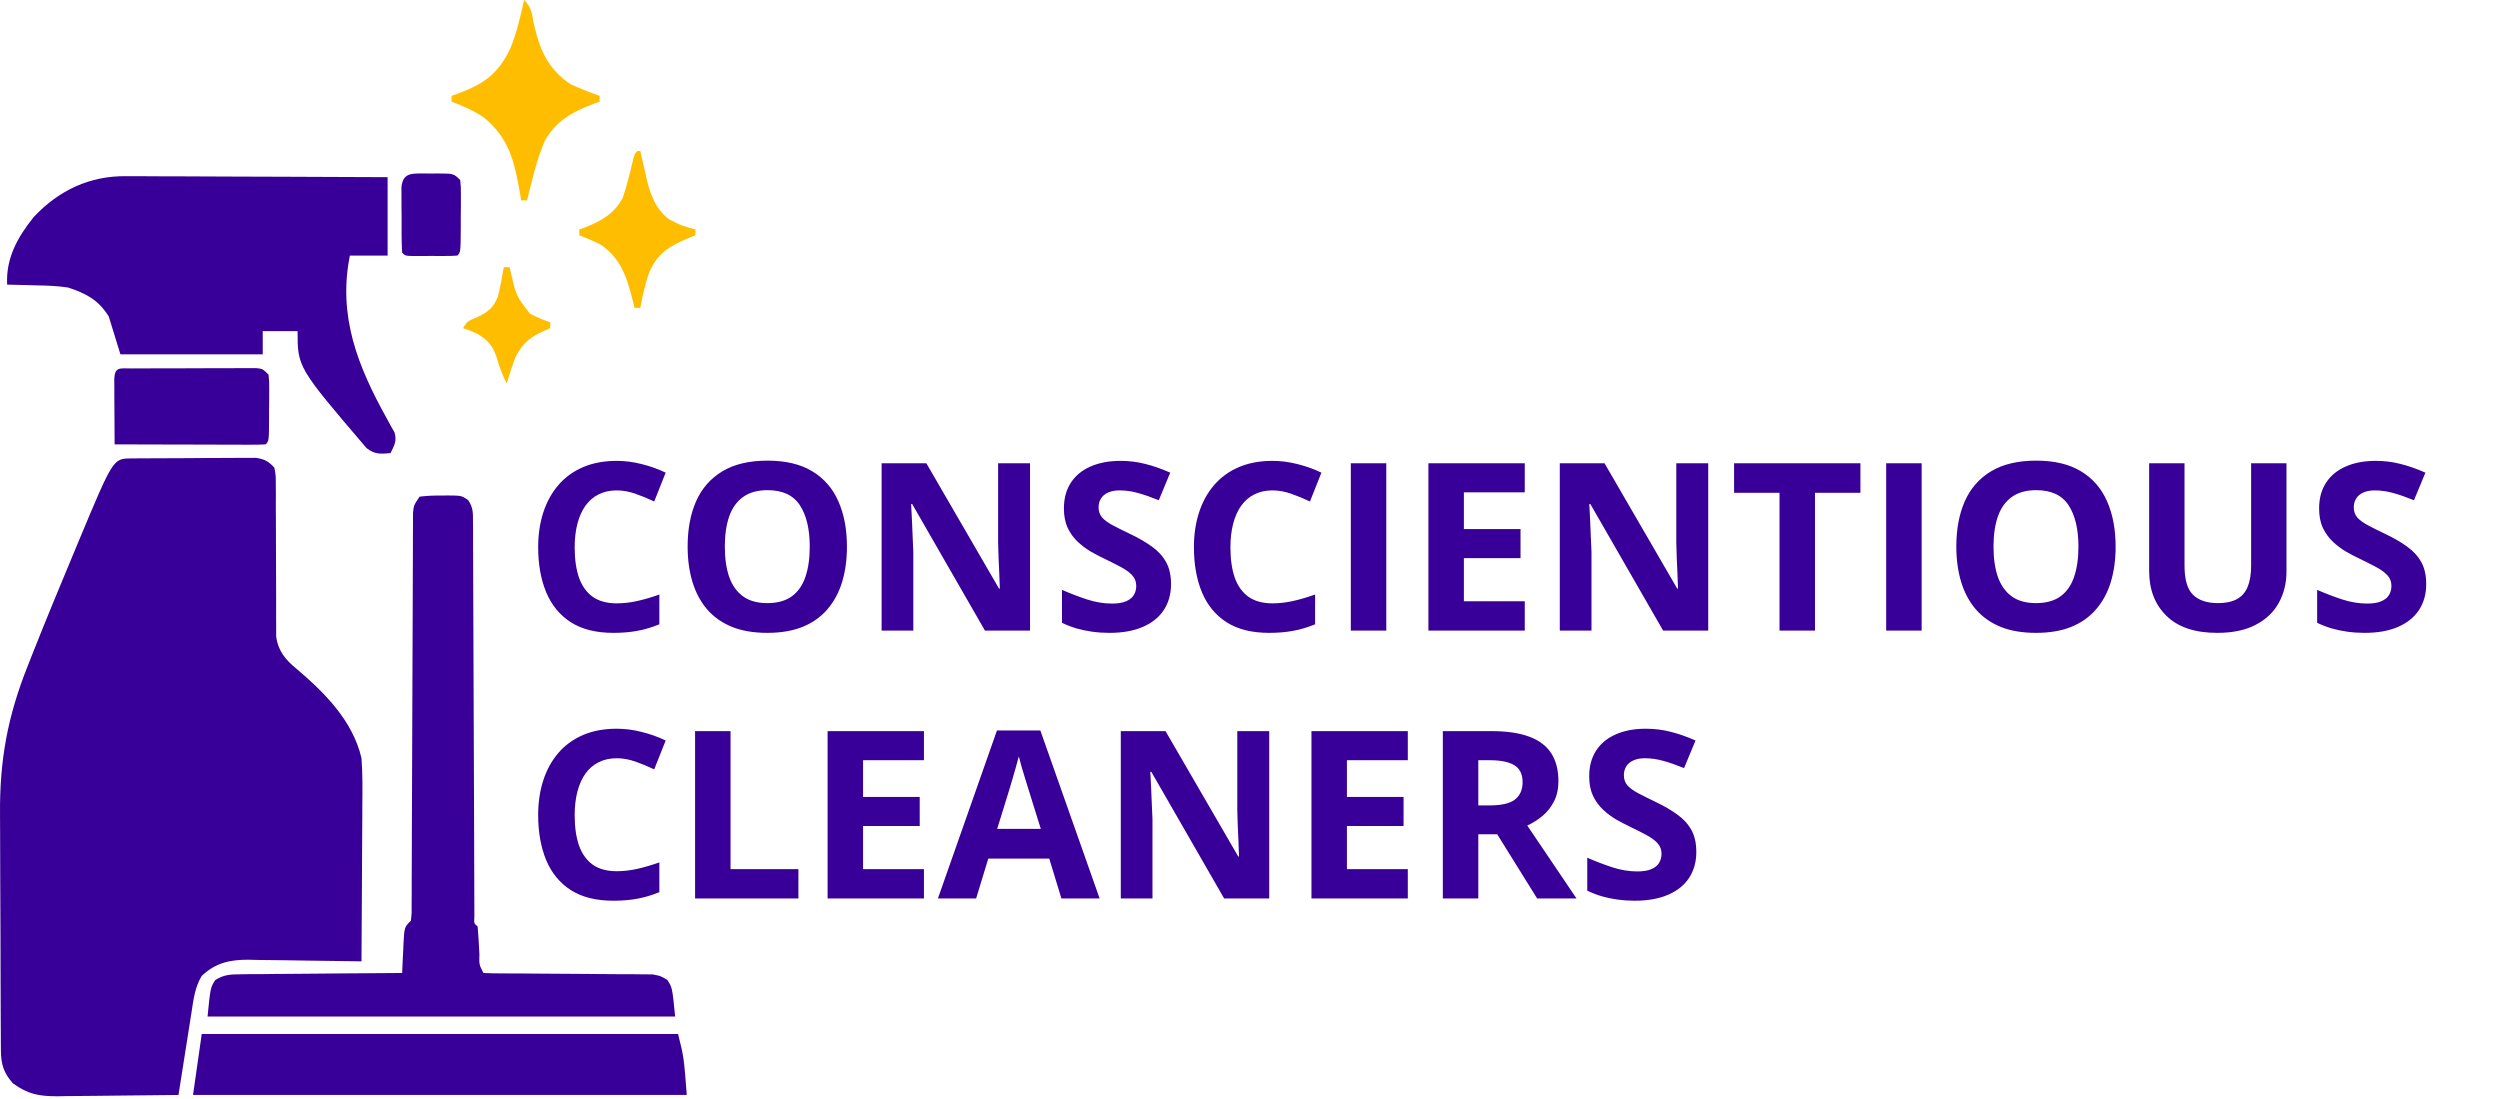 <svg width="448" height="197" viewBox="0 0 448 197" fill="none" xmlns="http://www.w3.org/2000/svg">
<g clip-path="url(#clip0_24_10)">
<path d="M23.473 82.15C23.987 82.145 24.501 82.14 25.031 82.135C25.591 82.133 26.151 82.131 26.728 82.129C27.586 82.124 27.586 82.124 28.461 82.12C29.674 82.115 30.888 82.111 32.101 82.109C33.958 82.104 35.816 82.088 37.673 82.072C38.85 82.068 40.027 82.066 41.203 82.064C41.76 82.057 42.317 82.051 42.891 82.044C43.67 82.046 43.67 82.046 44.464 82.049C44.92 82.047 45.376 82.045 45.846 82.043C47.404 82.284 48.087 82.64 49.163 83.796C49.423 85.171 49.423 85.171 49.422 86.846C49.428 87.473 49.433 88.1 49.438 88.746C49.434 89.425 49.43 90.103 49.425 90.802C49.429 91.505 49.434 92.208 49.44 92.912C49.454 94.764 49.457 96.616 49.456 98.469C49.455 101.43 49.462 104.391 49.485 107.352C49.49 108.384 49.486 109.417 49.481 110.449C49.484 111.079 49.488 111.71 49.491 112.359C49.491 112.913 49.49 113.466 49.49 114.037C49.827 116.66 51.17 118.241 53.164 119.871C58.228 124.183 63.187 129.137 64.777 135.843C64.991 138.636 64.959 141.421 64.93 144.219C64.927 145.03 64.924 145.841 64.923 146.652C64.917 148.774 64.902 150.896 64.884 153.018C64.868 155.188 64.861 157.358 64.853 159.528C64.837 163.777 64.81 168.027 64.777 172.276C64.48 172.27 64.183 172.264 63.876 172.258C60.769 172.2 57.662 172.161 54.554 172.133C53.396 172.12 52.238 172.102 51.08 172.079C49.411 172.048 47.742 172.033 46.073 172.022C45.559 172.008 45.045 171.995 44.516 171.981C41.171 171.979 38.646 172.526 36.151 174.878C34.928 176.901 34.679 179.073 34.325 181.376C34.258 181.8 34.19 182.225 34.12 182.662C33.905 184.014 33.694 185.366 33.484 186.719C33.338 187.637 33.193 188.555 33.047 189.474C32.69 191.721 32.338 193.969 31.987 196.217C28.348 196.27 24.709 196.307 21.069 196.332C19.832 196.342 18.595 196.356 17.357 196.374C15.575 196.4 13.794 196.411 12.012 196.421C11.462 196.431 10.912 196.442 10.344 196.453C7.021 196.454 5.027 196.106 2.321 194.135C0.659 192.307 0.176 190.685 0.162 188.246C0.158 187.787 0.155 187.329 0.151 186.856C0.149 186.354 0.148 185.852 0.147 185.335C0.143 184.805 0.14 184.275 0.136 183.729C0.126 181.969 0.12 180.21 0.115 178.45C0.113 177.848 0.11 177.245 0.108 176.624C0.097 173.429 0.09 170.234 0.085 167.038C0.079 163.755 0.062 160.472 0.041 157.188C0.027 154.651 0.023 152.113 0.021 149.575C0.018 148.366 0.012 147.157 0.003 145.948C-0.071 136.165 1.35 128.418 4.988 119.285C5.252 118.612 5.517 117.939 5.781 117.266C8.268 110.968 10.871 104.716 13.478 98.466C13.68 97.981 13.882 97.496 14.091 96.996C20.274 82.175 20.274 82.175 23.473 82.15Z" fill="#390099"/>
<path d="M22.606 31.571C23.114 31.571 23.622 31.571 24.146 31.571C25.816 31.572 27.485 31.584 29.155 31.596C30.317 31.599 31.479 31.601 32.64 31.603C35.691 31.609 38.741 31.624 41.791 31.642C44.907 31.657 48.023 31.665 51.138 31.672C57.246 31.689 63.354 31.717 69.461 31.749C69.461 36.386 69.461 41.023 69.461 45.801C67.228 45.801 64.996 45.801 62.695 45.801C60.525 56.651 64.118 65.651 69.305 74.976C69.55 75.428 69.794 75.881 70.047 76.347C70.263 76.724 70.479 77.102 70.701 77.491C71.145 79.011 70.673 79.813 69.982 81.193C68.145 81.367 67.194 81.447 65.694 80.311C53.327 65.824 53.327 65.824 53.327 59.334C51.266 59.334 49.205 59.334 47.081 59.334C47.081 60.708 47.081 62.082 47.081 63.497C38.665 63.497 30.249 63.497 21.578 63.497C20.891 61.265 20.204 59.032 19.496 56.731C17.676 53.767 15.432 52.584 12.21 51.527C10.288 51.232 8.393 51.166 6.452 51.136C5.952 51.121 5.452 51.105 4.936 51.09C3.717 51.053 2.499 51.025 1.28 51.006C1.037 46.274 3.132 42.51 6.061 38.873C10.573 34.071 16.116 31.494 22.606 31.571Z" fill="#390099"/>
<path d="M75.186 89C76.528 88.842 77.718 88.783 79.058 88.805C79.412 88.799 79.767 88.793 80.132 88.787C82.704 88.802 82.704 88.802 83.876 89.605C84.836 90.958 84.754 91.939 84.759 93.591C84.765 94.223 84.77 94.855 84.776 95.507C84.775 96.208 84.773 96.909 84.772 97.611C84.776 98.349 84.78 99.086 84.785 99.824C84.797 101.828 84.8 103.833 84.801 105.837C84.804 107.932 84.816 110.027 84.828 112.121C84.848 116.089 84.86 120.057 84.87 124.025C84.887 131.137 84.917 138.249 84.95 145.361C84.961 147.859 84.969 150.356 84.974 152.854C84.978 154.404 84.984 155.955 84.99 157.505C84.992 158.226 84.994 158.948 84.994 159.669C84.995 160.65 84.999 161.631 85.004 162.612C85.005 163.162 85.006 163.713 85.008 164.279C84.937 165.487 84.937 165.487 85.596 166.03C85.736 167.701 85.828 169.367 85.911 171.042C85.855 172.853 85.855 172.853 86.637 174.358C87.616 174.411 88.597 174.428 89.577 174.431C90.206 174.435 90.835 174.439 91.483 174.442C92.168 174.445 92.853 174.447 93.559 174.449C94.266 174.454 94.972 174.46 95.678 174.467C98.683 174.494 101.688 174.519 104.693 174.527C106.529 174.532 108.365 174.548 110.202 174.57C111.242 174.579 112.282 174.578 113.322 174.576C114.273 174.589 114.273 174.589 115.243 174.602C115.801 174.605 116.359 174.608 116.933 174.611C118.386 174.878 118.386 174.878 119.59 175.611C120.467 176.96 120.467 176.96 120.988 182.165C93.335 182.165 65.683 182.165 37.192 182.165C37.713 176.96 37.713 176.96 38.586 175.611C40.143 174.667 41.174 174.609 42.993 174.594C43.639 174.584 44.285 174.573 44.95 174.563C45.652 174.562 46.355 174.561 47.057 174.561C47.777 174.553 48.498 174.544 49.218 174.535C51.111 174.512 53.003 174.502 54.896 174.494C56.829 174.484 58.762 174.462 60.695 174.441C64.484 174.402 68.274 174.376 72.064 174.358C72.089 173.768 72.115 173.179 72.141 172.573C72.18 171.801 72.219 171.03 72.259 170.259C72.275 169.87 72.291 169.482 72.308 169.082C72.466 166.148 72.466 166.148 73.625 164.989C73.786 163.644 73.786 163.644 73.763 162.049C73.767 161.423 73.772 160.798 73.776 160.154C73.776 159.457 73.775 158.76 73.775 158.064C73.778 157.333 73.781 156.602 73.785 155.871C73.793 154.295 73.798 152.719 73.8 151.143C73.803 148.652 73.814 146.162 73.827 143.671C73.853 138.383 73.869 133.096 73.885 127.808C73.903 122.102 73.921 116.396 73.95 110.69C73.962 108.213 73.969 105.736 73.973 103.259C73.976 101.719 73.983 100.179 73.992 98.639C73.995 97.923 73.996 97.208 73.995 96.493C73.995 95.518 74.001 94.543 74.008 93.568C74.009 93.022 74.011 92.476 74.012 91.913C74.145 90.562 74.145 90.562 75.186 89Z" fill="#390099"/>
<path d="M36.151 185.287C64.319 185.287 92.487 185.287 121.508 185.287C122.549 189.451 122.549 189.451 123.07 196.217C93.871 196.217 64.673 196.217 34.59 196.217C35.105 192.61 35.62 189.004 36.151 185.287Z" fill="#390099"/>
<path d="M23.489 66.024C24.007 66.021 24.524 66.017 25.058 66.014C25.621 66.013 26.184 66.013 26.764 66.012C27.339 66.011 27.913 66.009 28.505 66.007C29.723 66.004 30.94 66.003 32.158 66.003C34.027 66.002 35.896 65.993 37.764 65.983C38.945 65.981 40.125 65.98 41.305 65.98C42.148 65.974 42.148 65.974 43.009 65.968C43.788 65.971 43.788 65.971 44.582 65.973C45.27 65.972 45.27 65.972 45.971 65.971C47.081 66.1 47.081 66.1 48.122 67.141C48.248 68.35 48.248 68.35 48.242 69.843C48.241 70.377 48.24 70.911 48.239 71.462C48.229 72.302 48.229 72.302 48.22 73.159C48.219 73.721 48.219 74.282 48.219 74.861C48.195 79.038 48.195 79.038 47.602 79.632C46.755 79.681 45.906 79.693 45.058 79.691C44.516 79.691 43.974 79.691 43.416 79.691C42.827 79.688 42.238 79.686 41.63 79.683C41.03 79.682 40.43 79.681 39.812 79.681C37.887 79.678 35.962 79.671 34.037 79.665C32.735 79.662 31.434 79.659 30.132 79.657C26.934 79.652 23.735 79.643 20.537 79.632C20.522 77.474 20.513 75.316 20.505 73.159C20.5 72.542 20.496 71.926 20.491 71.291C20.49 70.706 20.488 70.121 20.486 69.517C20.483 68.975 20.481 68.433 20.478 67.874C20.582 65.675 21.535 66.033 23.489 66.024Z" fill="#390099"/>
<path d="M93.923 0C95.275 1.352 95.291 2.328 95.647 4.196C96.667 8.81 98.195 12.415 102.251 15.094C103.958 15.872 105.687 16.55 107.456 17.175C107.456 17.519 107.456 17.863 107.456 18.216C107.11 18.343 106.765 18.469 106.409 18.599C102.601 20.044 99.853 21.512 97.707 25.068C96.165 28.512 95.36 32.263 94.444 35.913C94.1 35.913 93.757 35.913 93.403 35.913C93.314 35.397 93.226 34.882 93.135 34.351C92.148 28.864 91.206 24.759 86.761 21.101C84.933 19.841 82.986 18.989 80.912 18.216C80.912 17.873 80.912 17.529 80.912 17.175C81.326 17.03 81.741 16.884 82.168 16.734C86.826 14.972 89.246 13.217 91.419 8.75C92.586 5.928 93.259 2.974 93.923 0Z" fill="#FFBD00"/>
<path d="M114.222 27.064C114.394 27.064 114.565 27.064 114.742 27.064C114.931 27.912 114.931 27.912 115.124 28.776C115.3 29.529 115.477 30.281 115.653 31.033C115.735 31.404 115.817 31.775 115.901 32.157C116.571 34.966 117.499 37.389 119.833 39.257C122.139 40.452 122.139 40.452 124.631 41.117C124.631 41.461 124.631 41.804 124.631 42.158C124.211 42.323 123.79 42.488 123.356 42.658C119.779 44.22 117.71 45.456 116.212 49.126C115.579 51.132 115.11 53.098 114.742 55.17C114.399 55.17 114.055 55.17 113.701 55.17C113.613 54.799 113.524 54.428 113.433 54.046C112.357 49.793 111.313 46.231 107.456 43.719C106.256 43.139 105.055 42.645 103.812 42.158C103.812 41.815 103.812 41.471 103.812 41.117C104.114 41.009 104.416 40.901 104.727 40.79C107.776 39.587 110.048 38.349 111.619 35.392C112.283 33.347 112.826 31.31 113.305 29.215C113.701 27.585 113.701 27.585 114.222 27.064Z" fill="#FFBD00"/>
<path d="M76.105 31.086C76.489 31.09 76.873 31.094 77.268 31.098C77.844 31.092 77.844 31.092 78.431 31.086C81.3 31.096 81.3 31.096 82.473 32.269C82.6 33.574 82.6 33.574 82.593 35.199C82.592 35.78 82.591 36.361 82.59 36.961C82.58 37.875 82.58 37.875 82.571 38.808C82.57 39.419 82.57 40.031 82.57 40.661C82.546 45.208 82.546 45.208 81.953 45.801C81.26 45.853 80.565 45.869 79.871 45.87C79.452 45.871 79.033 45.872 78.602 45.873C78.162 45.87 77.722 45.868 77.268 45.866C76.828 45.868 76.388 45.87 75.935 45.873C75.516 45.872 75.097 45.871 74.666 45.87C74.28 45.87 73.893 45.869 73.495 45.869C72.584 45.801 72.584 45.801 72.064 45.281C71.932 43.126 71.967 40.966 71.966 38.808C71.96 38.198 71.953 37.589 71.947 36.961C71.946 36.379 71.945 35.798 71.944 35.199C71.942 34.663 71.939 34.126 71.937 33.574C72.196 30.903 73.79 31.094 76.105 31.086Z" fill="#390099"/>
<path d="M90.28 47.883C90.624 47.883 90.967 47.883 91.321 47.883C91.41 48.266 91.498 48.65 91.589 49.044C92.516 53.034 92.516 53.034 94.964 56.211C96.163 56.844 97.328 57.305 98.608 57.772C98.608 58.116 98.608 58.459 98.608 58.813C98.331 58.927 98.055 59.041 97.77 59.159C95.128 60.345 93.717 61.358 92.362 64.018C91.778 65.562 91.265 67.118 90.801 68.702C90.025 67.25 89.518 65.861 89.076 64.278C88.365 62.102 87.612 61.054 85.596 59.854C84.201 59.209 84.201 59.209 82.993 58.813C83.657 57.487 84.19 57.406 85.531 56.829C87.498 55.863 88.415 55.194 89.239 53.088C89.655 51.363 89.991 49.634 90.28 47.883Z" fill="#FFBD00"/>
<path d="M110.509 87.878C109.292 87.878 108.212 88.117 107.269 88.596C106.339 89.061 105.553 89.737 104.91 90.626C104.281 91.515 103.803 92.588 103.475 93.846C103.146 95.103 102.982 96.519 102.982 98.091C102.982 100.21 103.242 102.021 103.762 103.525C104.295 105.016 105.115 106.157 106.223 106.95C107.33 107.729 108.759 108.119 110.509 108.119C111.726 108.119 112.942 107.982 114.159 107.709C115.39 107.436 116.723 107.046 118.158 106.54V111.872C116.832 112.419 115.526 112.809 114.241 113.041C112.956 113.287 111.514 113.41 109.914 113.41C106.824 113.41 104.281 112.774 102.285 111.503C100.303 110.218 98.833 108.427 97.876 106.13C96.919 103.819 96.44 101.126 96.44 98.05C96.44 95.78 96.748 93.702 97.363 91.815C97.978 89.929 98.881 88.295 100.07 86.914C101.26 85.533 102.729 84.467 104.479 83.715C106.229 82.963 108.239 82.587 110.509 82.587C111.999 82.587 113.489 82.778 114.979 83.161C116.483 83.53 117.919 84.043 119.286 84.699L117.235 89.867C116.114 89.334 114.986 88.869 113.852 88.473C112.717 88.076 111.603 87.878 110.509 87.878ZM151.771 97.968C151.771 100.278 151.483 102.384 150.909 104.284C150.335 106.171 149.46 107.798 148.284 109.165C147.122 110.532 145.646 111.585 143.854 112.323C142.063 113.048 139.944 113.41 137.497 113.41C135.05 113.41 132.931 113.048 131.14 112.323C129.349 111.585 127.865 110.532 126.689 109.165C125.527 107.798 124.659 106.164 124.085 104.264C123.511 102.363 123.224 100.251 123.224 97.927C123.224 94.823 123.729 92.123 124.741 89.826C125.767 87.516 127.339 85.725 129.458 84.453C131.577 83.182 134.271 82.546 137.538 82.546C140.792 82.546 143.465 83.182 145.557 84.453C147.662 85.725 149.221 87.516 150.232 89.826C151.258 92.137 151.771 94.851 151.771 97.968ZM129.889 97.968C129.889 100.06 130.148 101.864 130.668 103.382C131.201 104.886 132.028 106.048 133.149 106.868C134.271 107.675 135.72 108.078 137.497 108.078C139.302 108.078 140.765 107.675 141.886 106.868C143.007 106.048 143.82 104.886 144.326 103.382C144.846 101.864 145.105 100.06 145.105 97.968C145.105 94.823 144.518 92.349 143.342 90.544C142.166 88.739 140.231 87.837 137.538 87.837C135.747 87.837 134.284 88.247 133.149 89.067C132.028 89.874 131.201 91.036 130.668 92.554C130.148 94.058 129.889 95.862 129.889 97.968ZM184.583 113H176.503L163.46 90.318H163.275C163.33 91.262 163.378 92.212 163.419 93.169C163.46 94.126 163.501 95.083 163.542 96.04C163.583 96.983 163.624 97.934 163.665 98.891V113H157.984V83.018H166.003L179.025 105.474H179.169C179.142 104.544 179.107 103.621 179.066 102.705C179.025 101.789 178.984 100.873 178.943 99.957C178.916 99.041 178.889 98.125 178.861 97.209V83.018H184.583V113ZM209.849 104.674C209.849 106.451 209.418 107.996 208.557 109.309C207.695 110.621 206.438 111.633 204.783 112.344C203.143 113.055 201.146 113.41 198.795 113.41C197.756 113.41 196.737 113.342 195.739 113.205C194.755 113.068 193.805 112.87 192.889 112.61C191.986 112.337 191.125 112.002 190.305 111.605V105.699C191.727 106.328 193.203 106.896 194.734 107.401C196.266 107.907 197.783 108.16 199.287 108.16C200.326 108.16 201.16 108.023 201.789 107.75C202.432 107.477 202.896 107.101 203.184 106.622C203.471 106.144 203.614 105.597 203.614 104.981C203.614 104.229 203.361 103.587 202.855 103.054C202.35 102.521 201.652 102.021 200.764 101.557C199.889 101.092 198.897 100.593 197.79 100.06C197.093 99.731 196.334 99.335 195.514 98.87C194.693 98.392 193.914 97.811 193.176 97.127C192.438 96.443 191.829 95.616 191.351 94.645C190.886 93.661 190.653 92.485 190.653 91.118C190.653 89.327 191.063 87.796 191.884 86.524C192.704 85.253 193.873 84.282 195.391 83.612C196.922 82.929 198.727 82.587 200.805 82.587C202.363 82.587 203.847 82.772 205.255 83.141C206.677 83.496 208.16 84.016 209.705 84.699L207.654 89.642C206.273 89.081 205.036 88.65 203.942 88.35C202.849 88.035 201.734 87.878 200.6 87.878C199.807 87.878 199.13 88.008 198.569 88.268C198.009 88.514 197.585 88.869 197.298 89.334C197.011 89.785 196.867 90.311 196.867 90.913C196.867 91.624 197.072 92.226 197.482 92.718C197.906 93.196 198.535 93.661 199.369 94.112C200.217 94.564 201.27 95.09 202.527 95.691C204.059 96.416 205.364 97.175 206.444 97.968C207.538 98.747 208.379 99.67 208.967 100.736C209.555 101.789 209.849 103.102 209.849 104.674ZM228.019 87.878C226.802 87.878 225.722 88.117 224.778 88.596C223.849 89.061 223.062 89.737 222.42 90.626C221.791 91.515 221.312 92.588 220.984 93.846C220.656 95.103 220.492 96.519 220.492 98.091C220.492 100.21 220.752 102.021 221.271 103.525C221.805 105.016 222.625 106.157 223.732 106.95C224.84 107.729 226.269 108.119 228.019 108.119C229.235 108.119 230.452 107.982 231.669 107.709C232.899 107.436 234.232 107.046 235.668 106.54V111.872C234.342 112.419 233.036 112.809 231.751 113.041C230.466 113.287 229.023 113.41 227.424 113.41C224.334 113.41 221.791 112.774 219.795 111.503C217.812 110.218 216.343 108.427 215.386 106.13C214.429 103.819 213.95 101.126 213.95 98.05C213.95 95.78 214.258 93.702 214.873 91.815C215.488 89.929 216.391 88.295 217.58 86.914C218.77 85.533 220.239 84.467 221.989 83.715C223.739 82.963 225.749 82.587 228.019 82.587C229.509 82.587 230.999 82.778 232.489 83.161C233.993 83.53 235.429 84.043 236.796 84.699L234.745 89.867C233.624 89.334 232.496 88.869 231.361 88.473C230.227 88.076 229.112 87.878 228.019 87.878ZM242.066 113V83.018H248.424V113H242.066ZM273.238 113H255.971V83.018H273.238V88.227H262.328V94.81H272.479V100.019H262.328V107.75H273.238V113ZM306.112 113H298.032L284.989 90.318H284.805C284.859 91.262 284.907 92.212 284.948 93.169C284.989 94.126 285.03 95.083 285.071 96.04C285.112 96.983 285.153 97.934 285.194 98.891V113H279.514V83.018H287.532L300.555 105.474H300.698C300.671 104.544 300.637 103.621 300.596 102.705C300.555 101.789 300.514 100.873 300.473 99.957C300.445 99.041 300.418 98.125 300.391 97.209V83.018H306.112V113ZM325.246 113H318.889V88.309H310.747V83.018H333.388V88.309H325.246V113ZM338.002 113V83.018H344.359V113H338.002ZM379.12 97.968C379.12 100.278 378.833 102.384 378.259 104.284C377.685 106.171 376.81 107.798 375.634 109.165C374.472 110.532 372.995 111.585 371.204 112.323C369.413 113.048 367.294 113.41 364.847 113.41C362.399 113.41 360.28 113.048 358.489 112.323C356.698 111.585 355.215 110.532 354.039 109.165C352.877 107.798 352.009 106.164 351.435 104.264C350.86 102.363 350.573 100.251 350.573 97.927C350.573 94.823 351.079 92.123 352.091 89.826C353.116 87.516 354.688 85.725 356.808 84.453C358.927 83.182 361.62 82.546 364.888 82.546C368.142 82.546 370.814 83.182 372.906 84.453C375.012 85.725 376.57 87.516 377.582 89.826C378.607 92.137 379.12 94.851 379.12 97.968ZM357.238 97.968C357.238 100.06 357.498 101.864 358.018 103.382C358.551 104.886 359.378 106.048 360.499 106.868C361.62 107.675 363.069 108.078 364.847 108.078C366.651 108.078 368.114 107.675 369.235 106.868C370.356 106.048 371.17 104.886 371.676 103.382C372.195 101.864 372.455 100.06 372.455 97.968C372.455 94.823 371.867 92.349 370.691 90.544C369.516 88.739 367.581 87.837 364.888 87.837C363.097 87.837 361.634 88.247 360.499 89.067C359.378 89.874 358.551 91.036 358.018 92.554C357.498 94.058 357.238 95.862 357.238 97.968ZM409.738 83.018V102.418C409.738 104.482 409.28 106.349 408.364 108.017C407.462 109.671 406.088 110.983 404.242 111.954C402.41 112.925 400.1 113.41 397.311 113.41C393.346 113.41 390.324 112.398 388.246 110.375C386.168 108.352 385.129 105.672 385.129 102.336V83.018H391.466V101.372C391.466 103.847 391.972 105.583 392.983 106.581C393.995 107.579 395.492 108.078 397.475 108.078C398.869 108.078 399.997 107.839 400.858 107.36C401.733 106.882 402.376 106.144 402.786 105.146C403.196 104.147 403.401 102.876 403.401 101.331V83.018H409.738ZM434.778 104.674C434.778 106.451 434.348 107.996 433.486 109.309C432.625 110.621 431.367 111.633 429.713 112.344C428.072 113.055 426.076 113.41 423.725 113.41C422.686 113.41 421.667 113.342 420.669 113.205C419.685 113.068 418.734 112.87 417.818 112.61C416.916 112.337 416.055 112.002 415.234 111.605V105.699C416.656 106.328 418.133 106.896 419.664 107.401C421.195 107.907 422.713 108.16 424.217 108.16C425.256 108.16 426.09 108.023 426.719 107.75C427.361 107.477 427.826 107.101 428.113 106.622C428.4 106.144 428.544 105.597 428.544 104.981C428.544 104.229 428.291 103.587 427.785 103.054C427.279 102.521 426.582 102.021 425.693 101.557C424.818 101.092 423.827 100.593 422.72 100.06C422.022 99.731 421.264 99.335 420.443 98.87C419.623 98.392 418.844 97.811 418.105 97.127C417.367 96.443 416.759 95.616 416.28 94.645C415.815 93.661 415.583 92.485 415.583 91.118C415.583 89.327 415.993 87.796 416.813 86.524C417.634 85.253 418.803 84.282 420.32 83.612C421.852 82.929 423.656 82.587 425.734 82.587C427.293 82.587 428.776 82.772 430.185 83.141C431.606 83.496 433.09 84.016 434.635 84.699L432.584 89.642C431.203 89.081 429.966 88.65 428.872 88.35C427.778 88.035 426.664 87.878 425.529 87.878C424.736 87.878 424.06 88.008 423.499 88.268C422.938 88.514 422.515 88.869 422.228 89.334C421.94 89.785 421.797 90.311 421.797 90.913C421.797 91.624 422.002 92.226 422.412 92.718C422.836 93.196 423.465 93.661 424.299 94.112C425.146 94.564 426.199 95.09 427.457 95.691C428.988 96.416 430.294 97.175 431.374 97.968C432.468 98.747 433.309 99.67 433.896 100.736C434.484 101.789 434.778 103.102 434.778 104.674ZM110.509 135.878C109.292 135.878 108.212 136.117 107.269 136.596C106.339 137.061 105.553 137.737 104.91 138.626C104.281 139.515 103.803 140.588 103.475 141.846C103.146 143.104 102.982 144.519 102.982 146.091C102.982 148.21 103.242 150.021 103.762 151.525C104.295 153.016 105.115 154.157 106.223 154.95C107.33 155.729 108.759 156.119 110.509 156.119C111.726 156.119 112.942 155.982 114.159 155.709C115.39 155.436 116.723 155.046 118.158 154.54V159.872C116.832 160.419 115.526 160.809 114.241 161.041C112.956 161.287 111.514 161.41 109.914 161.41C106.824 161.41 104.281 160.774 102.285 159.503C100.303 158.218 98.833 156.427 97.876 154.13C96.919 151.819 96.44 149.126 96.44 146.05C96.44 143.78 96.748 141.702 97.363 139.815C97.978 137.929 98.881 136.295 100.07 134.914C101.26 133.533 102.729 132.467 104.479 131.715C106.229 130.963 108.239 130.587 110.509 130.587C111.999 130.587 113.489 130.778 114.979 131.161C116.483 131.53 117.919 132.043 119.286 132.699L117.235 137.867C116.114 137.334 114.986 136.869 113.852 136.473C112.717 136.076 111.603 135.878 110.509 135.878ZM124.557 161V131.018H130.914V155.75H143.075V161H124.557ZM165.572 161H148.305V131.018H165.572V136.227H154.662V142.81H164.813V148.019H154.662V155.75H165.572V161ZM190.202 161L188.028 153.863H177.098L174.924 161H168.074L178.656 130.895H186.429L197.052 161H190.202ZM186.511 148.531L184.337 141.559C184.2 141.094 184.016 140.499 183.783 139.774C183.564 139.036 183.339 138.291 183.106 137.539C182.888 136.773 182.71 136.11 182.573 135.55C182.437 136.11 182.245 136.808 181.999 137.642C181.767 138.462 181.541 139.241 181.322 139.979C181.104 140.718 180.946 141.244 180.851 141.559L178.697 148.531H186.511ZM227.444 161H219.364L206.321 138.318H206.137C206.191 139.262 206.239 140.212 206.28 141.169C206.321 142.126 206.362 143.083 206.403 144.04C206.444 144.983 206.485 145.934 206.526 146.891V161H200.846V131.018H208.864L221.887 153.474H222.03C222.003 152.544 221.969 151.621 221.928 150.705C221.887 149.789 221.846 148.873 221.805 147.957C221.777 147.041 221.75 146.125 221.723 145.209V131.018H227.444V161ZM252.279 161H235.012V131.018H252.279V136.227H241.369V142.81H251.521V148.019H241.369V155.75H252.279V161ZM267.291 131.018C270.012 131.018 272.254 131.346 274.018 132.002C275.795 132.658 277.114 133.649 277.976 134.976C278.837 136.302 279.268 137.977 279.268 140C279.268 141.367 279.008 142.563 278.488 143.589C277.969 144.614 277.285 145.482 276.438 146.193C275.59 146.904 274.674 147.485 273.689 147.937L282.508 161H275.453L268.296 149.495H264.912V161H258.555V131.018H267.291ZM266.84 136.227H264.912V144.327H266.963C269.068 144.327 270.572 143.979 271.475 143.281C272.391 142.57 272.849 141.531 272.849 140.164C272.849 138.742 272.356 137.73 271.372 137.129C270.401 136.527 268.891 136.227 266.84 136.227ZM303.979 152.674C303.979 154.451 303.549 155.996 302.688 157.309C301.826 158.621 300.568 159.633 298.914 160.344C297.273 161.055 295.277 161.41 292.926 161.41C291.887 161.41 290.868 161.342 289.87 161.205C288.886 161.068 287.936 160.87 287.02 160.61C286.117 160.337 285.256 160.002 284.436 159.605V153.699C285.857 154.328 287.334 154.896 288.865 155.401C290.396 155.907 291.914 156.16 293.418 156.16C294.457 156.16 295.291 156.023 295.92 155.75C296.562 155.477 297.027 155.101 297.314 154.622C297.602 154.144 297.745 153.597 297.745 152.981C297.745 152.229 297.492 151.587 296.986 151.054C296.48 150.521 295.783 150.021 294.895 149.557C294.02 149.092 293.028 148.593 291.921 148.06C291.224 147.731 290.465 147.335 289.645 146.87C288.824 146.392 288.045 145.811 287.307 145.127C286.568 144.443 285.96 143.616 285.481 142.646C285.017 141.661 284.784 140.485 284.784 139.118C284.784 137.327 285.194 135.796 286.015 134.524C286.835 133.253 288.004 132.282 289.521 131.612C291.053 130.929 292.857 130.587 294.936 130.587C296.494 130.587 297.978 130.771 299.386 131.141C300.808 131.496 302.291 132.016 303.836 132.699L301.785 137.642C300.404 137.081 299.167 136.65 298.073 136.35C296.979 136.035 295.865 135.878 294.73 135.878C293.938 135.878 293.261 136.008 292.7 136.268C292.14 136.514 291.716 136.869 291.429 137.334C291.142 137.785 290.998 138.312 290.998 138.913C290.998 139.624 291.203 140.226 291.613 140.718C292.037 141.196 292.666 141.661 293.5 142.112C294.348 142.563 295.4 143.09 296.658 143.691C298.189 144.416 299.495 145.175 300.575 145.968C301.669 146.747 302.51 147.67 303.098 148.736C303.686 149.789 303.979 151.102 303.979 152.674Z" fill="#390099"/>
</g>
<defs>
<clipPath id="clip0_24_10">
<rect width="448" height="197" fill="white"/>
</clipPath>
</defs>
</svg>
